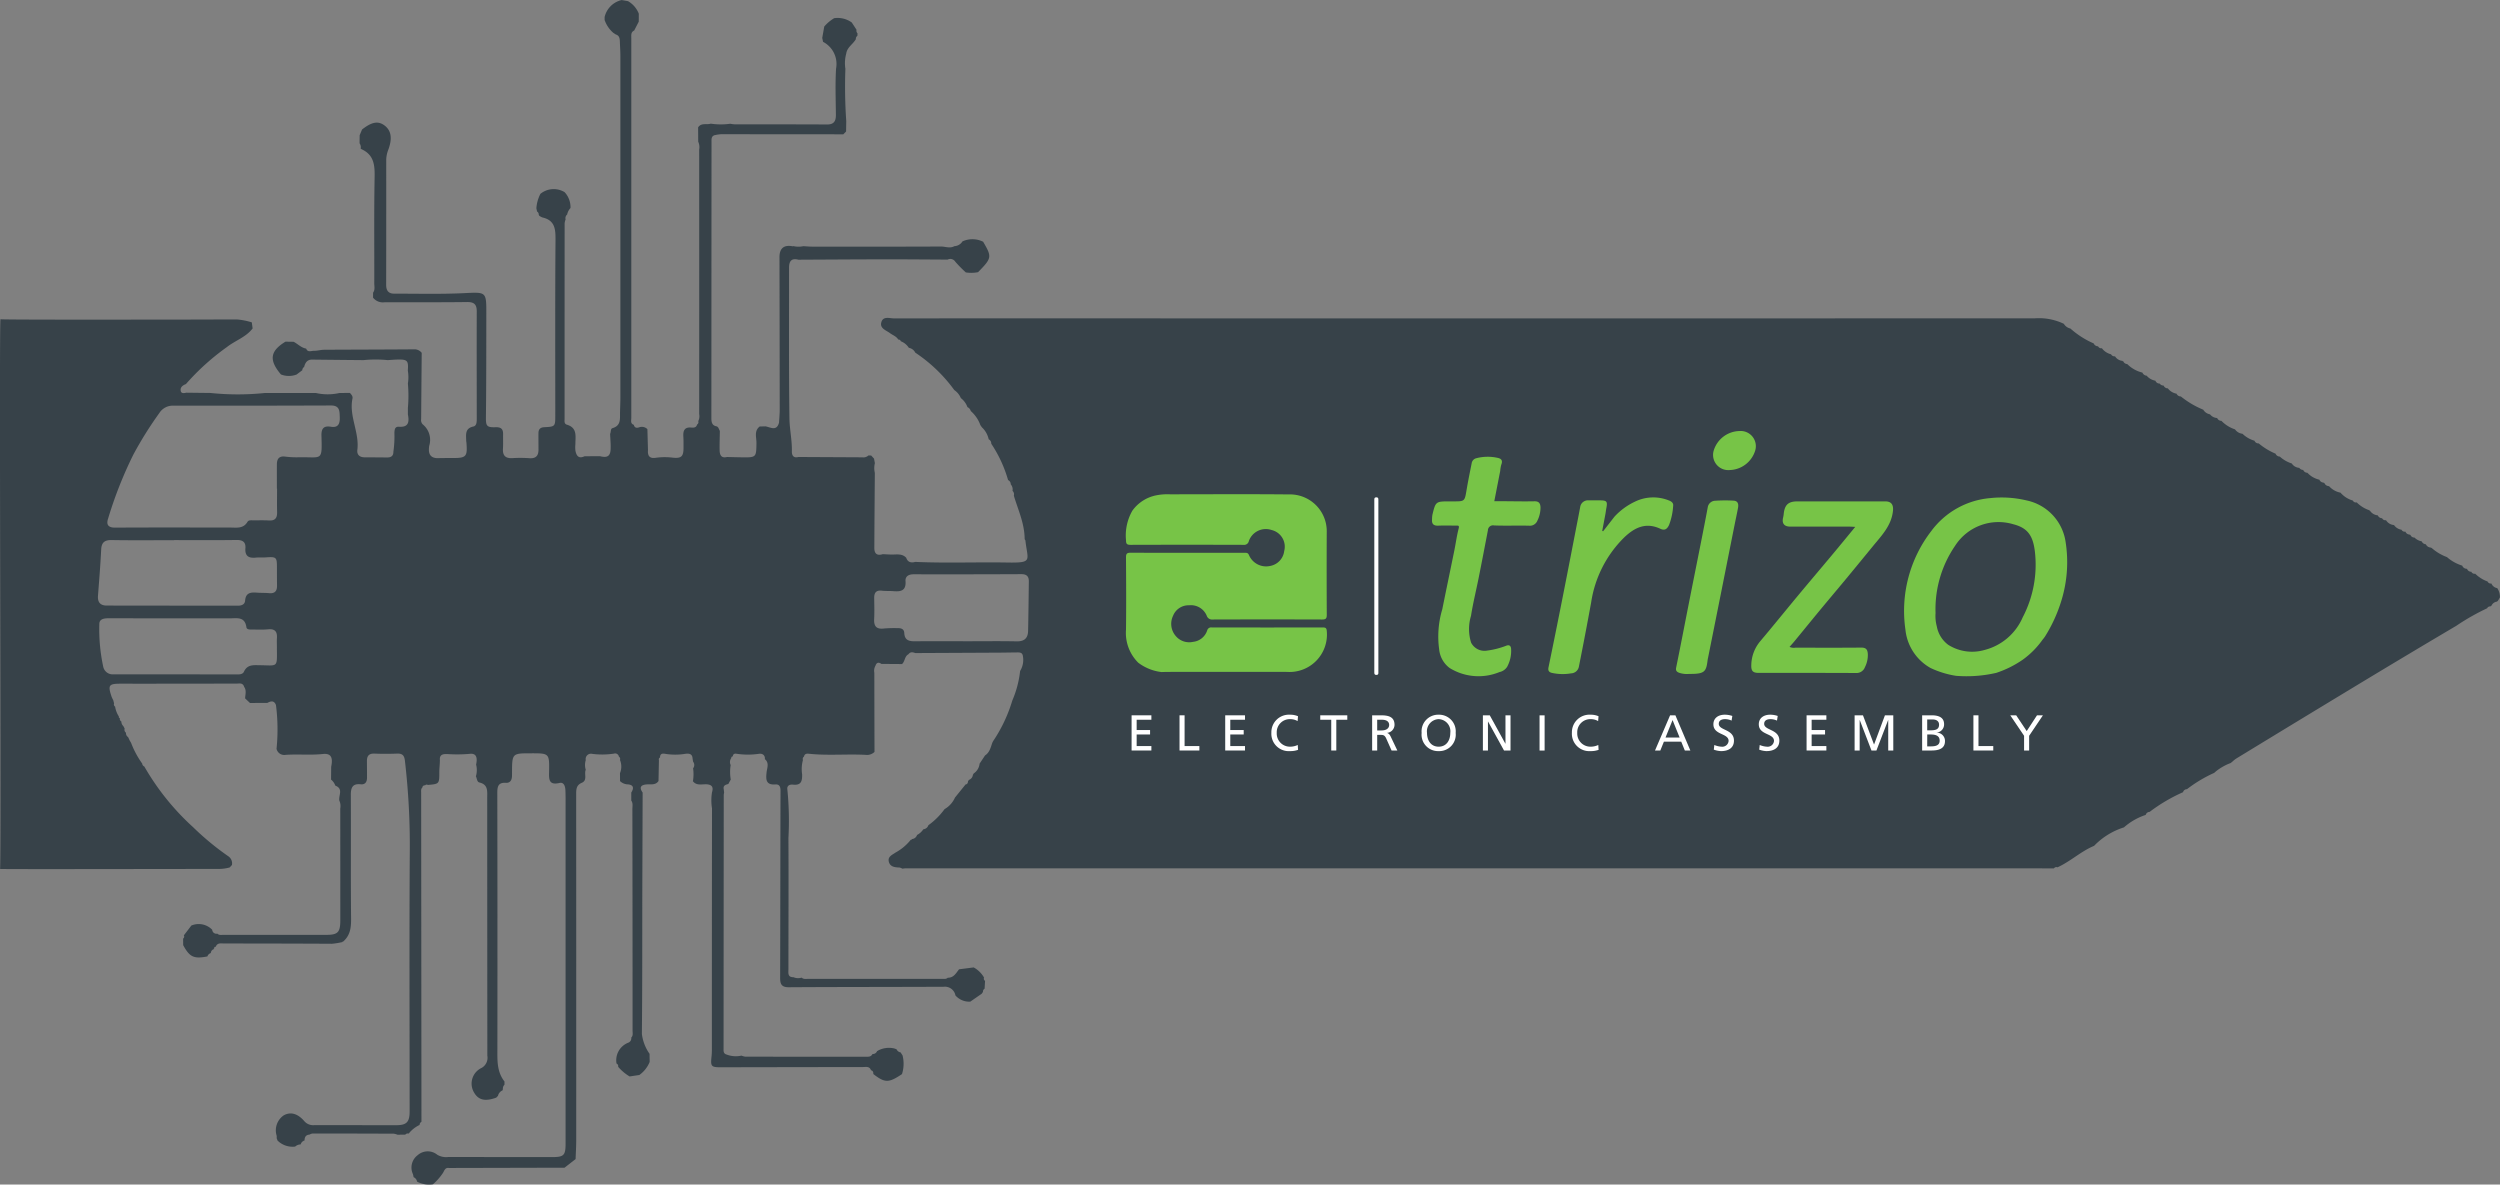 <svg xmlns="http://www.w3.org/2000/svg" xmlns:xlink="http://www.w3.org/1999/xlink" width="307.614" height="145.752" viewBox="0 0 307.614 145.752"><rect x="0" y="0" width="307.614" height="145.752" fill="#808080" stroke="none"/><defs><clipPath id="a"><path d="M0,0H307.614V-145.752H0Z" transform="translate(200.965)" fill="none"></path></clipPath></defs><g transform="translate(-985.965 -227.752)"><g transform="translate(785 373.504)" clip-path="url(#a)"><g transform="translate(242.734 -97.395)"><path d="M0,0,1.289-.009c.173.2.375.392.313.689-.45,2.166.869,4.163.6,6.318-.075.592.276.918.9.917.925,0,1.851.011,2.776.018.468,0,.763-.183.757-.7a13.375,13.375,0,0,0,.125-2.349c.025-.375.051-.769.57-.732,1.209.088,1.263-.63,1.09-1.521q0-.4,0-.795a16.771,16.771,0,0,0,0-3,4.885,4.885,0,0,0-.008-1.6c.093-1.2-.051-1.371-1.187-1.353-.428.006-.856.046-1.284.072a15.037,15.037,0,0,0-2.985,0Q-.2-4.072-3.36-4.11c-.609-.007-.86.389-.989.91a.459.459,0,0,0-.223.4l-.707.53A2.668,2.668,0,0,1-7.2-2.282c-1.5-1.768-1.346-2.876.557-4.034l1,.014c.523.264.932.739,1.545.837.19.507.623.268.945.274.425.008.851-.126,1.277-.129,3.719-.023,7.439-.023,11.158-.055a1.122,1.122,0,0,1,.838.433q-.036,4.083-.069,8.165a.739.739,0,0,0,.2.641,2.455,2.455,0,0,1,.787,2.652c-.015.1-.021.2-.027.3-.054.775.273,1.2,1.085,1.2C12.693,8,13.291,8,13.889,8c1.709.01,1.869-.159,1.737-1.867-.008-.1-.031-.2-.033-.3-.014-.724-.161-1.484.881-1.709.4-.086.419-.549.419-.927,0-4.417-.014-8.834,0-13.25,0-.842-.319-1.152-1.2-1.139-3.387.048-6.775.014-10.162.03a1.526,1.526,0,0,1-1.4-.574l.006-.61c.265-.358.147-.772.148-1.159.012-4.355-.041-8.712.042-13.065.027-1.456-.078-2.694-1.547-3.4-.06-.028-.116-.063-.173-.095a.841.841,0,0,0-.13-.654q0-.5.01-1l.291-.7c1.195-.943,1.985-1.086,2.765-.5.813.611.976,1.54.5,2.9a3.771,3.771,0,0,0-.288,1.254q.006,7.729-.008,15.459c0,.709.287,1.082.983,1.081,2.858,0,5.722.076,8.575-.06,2.747-.131,2.77-.212,2.765,2.469-.006,4.254,0,8.509-.048,12.764-.012,1.092.073,1.3,1.19,1.262.646-.022.934.209.923.846-.011.6.019,1.2-.017,1.8-.051.867.33,1.21,1.189,1.156a16.243,16.243,0,0,1,2.093.012c.791.053,1.093-.328,1.09-1.059,0-.664-.011-1.329-.006-1.994,0-.459.176-.734.7-.761,1.371-.068,1.372-.085,1.372-1.485,0-7.18-.028-14.362.028-21.542.01-1.337-.057-2.429-1.606-2.781a1.7,1.7,0,0,1-.43-.244l.013-.052-.043-.032a.413.413,0,0,0-.2-.4c-.03-.133-.06-.266-.089-.4a4.567,4.567,0,0,1,.5-1.784l-.007.008a2.589,2.589,0,0,1,2.98-.212,2.711,2.711,0,0,1,.726,1.952,1.626,1.626,0,0,0-.411.8.576.576,0,0,0-.191.6,1.966,1.966,0,0,0-.12.468Q27.7-8.851,27.7,3.188c0,.284-.081.623.332.725l.029-.069s-.032.07-.031.069c1.259.4,1,1.437,1,2.37a4.214,4.214,0,0,0,0,.786c.113.629.38,1.07,1.131.713q.951,0,1.9-.005c.893.225,1.269,0,1.306-.865.026-.624-.039-1.251-.064-1.878.124-.23.026-.631.293-.708,1.062-.309.911-1.151.926-1.935.012-.6.043-1.194.044-1.791q0-21.028,0-42.056c0-.6-.044-1.194-.064-1.791-.012-.382-.062-.737-.5-.868l-.305-.2a3.68,3.68,0,0,1-1.07-1.58c0-.124,0-.248,0-.371a2.8,2.8,0,0,1,2.1-2.086l.781.138a3.069,3.069,0,0,1,1.324,1.538c0,.329,0,.658-.007.988q-.279.54-.557,1.083c-.428.2-.359.592-.359.949q0,23.367,0,46.734c0,.306-.133.691.316.84l0,.006c.091.425.433.386.689.287a.953.953,0,0,1,.976.238l.072,2.589c-.059.722.22,1.06.989.93a7.867,7.867,0,0,1,2.085-.008c1.03.1,1.3-.151,1.3-1.212,0-.465.007-.931-.022-1.395-.044-.71.139-1.183.982-1.1.3.03.613.01.709-.378a.322.322,0,0,0,.141-.408,1.351,1.351,0,0,0,.116-.872q.008-16.273,0-32.547a1.637,1.637,0,0,0-.119-.973l-.012-1.757c.387-.6,1.043-.294,1.559-.459a8.538,8.538,0,0,0,2.4.011,3.535,3.535,0,0,0,.488.068c3.813.008,7.627,0,11.44.021.852,0,1.073-.446,1.066-1.2-.018-1.89-.092-3.785.02-5.668a3.067,3.067,0,0,0-1.6-3.3c-.033-.161-.066-.321-.1-.482q.125-.7.247-1.4a4.889,4.889,0,0,1,1.219-1.028,2.987,2.987,0,0,1,2.166.527l.588.9a.458.458,0,0,0,.122.441c-.006.1-.013.2-.018.308a.423.423,0,0,0-.185.4c-.351.63-1.091,1-1.191,1.8a4.458,4.458,0,0,0-.1,1.856,61.615,61.615,0,0,0,.106,6.418q-.01.646-.02,1.294L62-31.831q-7.521-.008-15.042-.011a4.784,4.784,0,0,0-.678.094c-.569.088-.5.528-.5.921Q45.77-13.865,45.762,3.1c0,.523.093.929.7,1.012l.153.152.192.412c-.012.793-.046,1.587-.028,2.379.013.555.194,1,.9.82.625.013,1.25.032,1.875.04,1.734.023,1.733-.007,1.756-1.77.009-.684-.317-1.468.4-2.023l.731-.017c.63.131,1.361.621,1.648-.464.029-.528.084-1.057.083-1.586q-.008-9.373-.029-18.749c-.005-1.109.534-1.565,1.629-1.357.029,0,.062-.015.094-.023a2.677,2.677,0,0,0,1.2.008c.364.019.727.056,1.091.057,5.286,0,10.572.012,15.858-.014.547,0,1.111.264,1.651-.045a1.235,1.235,0,0,0,.994-.587,2.952,2.952,0,0,1,2.542.044c1.1,1.882,1.078,1.995-.62,3.742a4.244,4.244,0,0,1-1.512.031,15.51,15.51,0,0,1-1.29-1.311.72.72,0,0,0-.947-.264c-2.481-.012-4.962-.037-7.443-.034-3.64,0-7.28.031-10.919.047-.857-.224-1.152.18-1.151.984.009,6.18-.039,12.36.047,18.538.019,1.341.331,2.687.3,4.052-.009.477.179.868.8.7q3.939.021,7.879.041a.883.883,0,0,0,.736-.228l.344.005.348.38q.054.281.107.561a2.6,2.6,0,0,0-.006,1.2c-.022,3.084-.049,6.169-.061,9.253,0,.7.357.964,1.038.744.354.017.707.041,1.061.048.633.012,1.3-.154,1.82.391.193.56.6.657,1.116.513,3.774.169,7.55.014,11.324.078,3.209.054,2.5-.237,2.23-2.7-.007-.06-.062-.114-.094-.171,0-1.9-.8-3.591-1.33-5.356a.58.58,0,0,0-.162-.593.935.935,0,0,0-.219-.8.561.561,0,0,0-.328-.527A15.938,15.938,0,0,0,80.2,6.238a.562.562,0,0,0-.315-.542,2.818,2.818,0,0,0-.834-1.471l-.189-.274a4.178,4.178,0,0,0-1.183-1.733.715.715,0,0,0-.408-.479A2.425,2.425,0,0,0,76.46.627a2.243,2.243,0,0,0-.807-.989L75.647-.37a18.8,18.8,0,0,0-4.783-4.589l-.011-.007a1.108,1.108,0,0,0-.788-.594l-.01-.006a2.025,2.025,0,0,0-.983-.8.294.294,0,0,0-.317-.211c-.229-.4-.669-.529-1.01-.785-.484-.363-1.3-.584-1.063-1.367.232-.761,1.027-.448,1.573-.449q19.164-.021,38.326,0c51.8,0,50.229,0,102.028-.01a7.077,7.077,0,0,1,3.568.674l-.005-.008a1.257,1.257,0,0,0,.816.59A10.608,10.608,0,0,0,215.854-6.1a.561.561,0,0,0,.534.35.431.431,0,0,0,.473.242,1.958,1.958,0,0,0,1.128.744.463.463,0,0,0,.486.248,1.184,1.184,0,0,0,.908.559l.035.051.062-.012a.559.559,0,0,0,.5.357,3.9,3.9,0,0,0,1.866,1.05.613.613,0,0,0,.521.38,1.809,1.809,0,0,0,1.078.618.539.539,0,0,0,.527.352.547.547,0,0,0,.483.241.551.551,0,0,0,.52.349,1.7,1.7,0,0,0,1.069.654.569.569,0,0,0,.53.341,11.094,11.094,0,0,0,2.759,1.631,1.2,1.2,0,0,0,.834.57,1.157,1.157,0,0,0,.874.451.559.559,0,0,0,.525.346,4.053,4.053,0,0,0,1.673,1.051,1.293,1.293,0,0,0,.923.544,3.467,3.467,0,0,0,1.475.854.51.51,0,0,0,.517.329,8.061,8.061,0,0,0,2.078,1.268.559.559,0,0,0,.521.355,3.871,3.871,0,0,0,1.47.847,1.173,1.173,0,0,0,.924.539.563.563,0,0,0,.482.255.559.559,0,0,0,.519.353,2.829,2.829,0,0,0,1.472.848.57.57,0,0,0,.523.359l.031.048.057-.012a.6.6,0,0,0,.512.393l.071.013a2.537,2.537,0,0,0,1.326.781l.078.015a3.159,3.159,0,0,0,1.516.97.42.42,0,0,0,.481.228,4,4,0,0,0,1.52.956l.033.05.059-.013a1.263,1.263,0,0,0,.907.59l.077.014a.559.559,0,0,0,.525.348.443.443,0,0,0,.484.247,1.264,1.264,0,0,0,.911.588l.079.014a1.335,1.335,0,0,0,.917.567.425.425,0,0,0,.477.234.566.566,0,0,0,.524.362l.033.047.056-.015a.517.517,0,0,0,.509.338,1.623,1.623,0,0,0,.882.463.6.6,0,0,0,.515.364l0,0a.673.673,0,0,0,.6.4l.033.041.051-.015a5.946,5.946,0,0,0,1.915,1.153,5.079,5.079,0,0,0,1.874,1.046.593.593,0,0,0,.521.389l.072.014a.556.556,0,0,0,.527.354.43.43,0,0,0,.48.24,4.143,4.143,0,0,0,1.518.955.429.429,0,0,0,.472.247.937.937,0,0,0,.718.572,1.906,1.906,0,0,1,.331,1.148l-.24.4-.126.115a.842.842,0,0,0-.668.487l-.145.1a.4.4,0,0,0-.394.228,28.046,28.046,0,0,0-3.8,2.161q-6.215,3.672-12.388,7.41Q240.711,40.513,233.357,45a4.116,4.116,0,0,0-.455.373l-.2.157a6.574,6.574,0,0,0-1.78,1l-.254.218a16.675,16.675,0,0,0-3.338,2,.5.5,0,0,0-.486.371,20.6,20.6,0,0,0-4.11,2.422.512.512,0,0,0-.485.374,7.641,7.641,0,0,0-2.676,1.533,8.786,8.786,0,0,0-3.678,2.275c-1.62.674-2.906,1.918-4.5,2.64a.348.348,0,0,0-.436.137c-1.1-.005-2.195-.014-3.292-.014H101.706q-16.023,0-32.045,0a3.3,3.3,0,0,0-.394.046,1.162,1.162,0,0,0-.35-.142c-.582-.021-1.185-.08-1.329-.756-.127-.6.443-.811.835-1.088a6.154,6.154,0,0,0,1.866-1.564.149.149,0,0,0,.158-.1.708.708,0,0,0,.623-.5,2.111,2.111,0,0,0,.775-.7.727.727,0,0,0,.621-.5,8.762,8.762,0,0,0,1.986-1.976,3.1,3.1,0,0,0,1.286-1.427l1.3-1.611c.224-.032.292-.184.3-.385l.112-.176a.738.738,0,0,0,.49-.623l.109-.176a1.641,1.641,0,0,0,.716-1.2l.674-1.015c.583-.374.694-1.016.909-1.6l.1-.183a18.341,18.341,0,0,0,2.346-4.978,12.54,12.54,0,0,0,.957-3.625,2.588,2.588,0,0,0,.348-1.8c-.053-.529-.448-.487-.815-.484-.663.006-1.325.02-1.988.025L70.847,32c-.305-.117-.6-.179-.831.143-.492.254-.418.879-.794,1.209l-2.537-.018c-.34-.235-.594-.189-.733.226a1.235,1.235,0,0,0-.138.861q.006,4.872.021,9.744a1.36,1.36,0,0,1-.879.373c-2.365-.149-4.739.1-7.1-.14-.307-.032-.607-.064-.7.341a.351.351,0,0,0-.126.419,4.236,4.236,0,0,0-.1,1.767c.014.809-.1,1.379-1.128,1.263-.349-.04-.774.082-.688.616a38.74,38.74,0,0,1,.13,5.958c.03,5.379,0,10.758,0,16.137,0,.433-.129,1,.621.984a1.4,1.4,0,0,0,1,.053c.254.228.569.151.858.151q8.232.009,16.465,0c.227,0,.47.048.66-.139.733.016,1.02-.567,1.391-1.037l1.8-.23a3.227,3.227,0,0,1,1.274,1.251.315.315,0,0,0,.125.4c-.019.321-.037.642-.056.963a.423.423,0,0,0-.2.4l-.163.228-1.4.969a2.263,2.263,0,0,1-1.825-.765,1.317,1.317,0,0,0-1.443-1.067c-6.35.031-12.7.018-19.051.059-.878.006-1.078-.365-1.076-1.132.022-7.679.022-15.358.046-23.036,0-.49-.117-.822-.63-.785-1.186.084-1.178-.623-1.086-1.478.06-.556.364-1.176-.228-1.654,0,0,.031-.069.03-.069-.034-.486-.375-.621-.764-.566a9.252,9.252,0,0,1-2.765-.014c-.2-.032-.4.034-.42.3l.018.022c-.158,0-.211.1-.226.236a.8.8,0,0,0-.061.832,5.4,5.4,0,0,0,.01,1.789l-.3.545c-.335.093-.675.182-.561.658.014.134.029.268.043.4a1.984,1.984,0,0,0-.045.3q-.013,15.565-.022,31.131c0,.326-.059.69.388.806a3.161,3.161,0,0,0,1.818.128,1.838,1.838,0,0,0,.465.129q7.432.012,14.866.011c.3,0,.609.013.773-.32l.079-.016a.558.558,0,0,0,.509-.386l.056.016.035-.046a2.875,2.875,0,0,1,2-.274l.292.1a.661.661,0,0,0,.5.389l.246.38a4.245,4.245,0,0,1,.011,1.992c-.028.1-.057.2-.085.3-1.634,1.1-2.1,1.1-3.527-.009.015-.223-.043-.4-.285-.469-.187-.52-.638-.39-1.014-.39q-8.729.008-17.455.029c-1.2,0-1.286-.11-1.149-1.344a9.156,9.156,0,0,0,.037-.994q0-14.761.017-29.521a6.191,6.191,0,0,1,0-1.978c.23-.712-.087-.981-.781-.986-.546,0-1.146.167-1.568-.375a5,5,0,0,0,.022-1.587.658.658,0,0,0,0-.819c-.021-.129-.042-.259-.064-.388-.03-.625-.495-.637-.913-.575a7.64,7.64,0,0,1-2.438,0c-.291-.05-.613-.074-.65.366l-.021.048.037.036a.236.236,0,0,0-.154.315q-.027,1.288-.053,2.578c-.365.534-.925.38-1.437.416-.706.05-.987.339-.515,1q-.021,6.03-.041,12.058c-.012,5.881.008,11.762-.052,17.642a5.364,5.364,0,0,0,.946,2.454c0,.33.009.66.013.99a3.652,3.652,0,0,1-1.27,1.612l-1.2.18a5.844,5.844,0,0,1-1.41-1.188.343.343,0,0,0-.2-.4,2.322,2.322,0,0,1,1.432-2.561.579.579,0,0,0,.382-.634c.251-.246.161-.561.161-.851q0-13.623-.023-27.247c0-.355.1-.735-.137-1.064l0-.988c.407-.638.207-.988-.523-1.011a1.463,1.463,0,0,1-.861-.4c0-.326,0-.651-.005-.977a2.1,2.1,0,0,0,0-1.618.346.346,0,0,0-.136-.418.464.464,0,0,0-.606-.366,9.587,9.587,0,0,1-2.675.03.651.651,0,0,0-.793.765,2.018,2.018,0,0,0,0,1.2c-.238.515.254,1.28-.5,1.6-.665.285-.681.806-.681,1.4q.012,21.3.006,42.606c0,.763-.05,1.526-.076,2.289l-1.364,1.063c-.394,0-.789,0-1.183,0l-13.033.032c-.486-.079-.569.34-.75.623a6.966,6.966,0,0,1-1.214,1.378,3.136,3.136,0,0,1-1.963-.322.725.725,0,0,0-.426-.547,2.883,2.883,0,0,0-.087-.386,1.9,1.9,0,0,1,.6-2.331,1.859,1.859,0,0,1,2.4-.043,2.145,2.145,0,0,0,1.338.28q6.386,0,12.772.008c1.468,0,1.676-.205,1.677-1.661q0-20.7,0-41.4c0-.7.012-1.4-.022-2.1-.021-.449-.18-1-.716-.876-1.334.313-1.312-.441-1.293-1.374.047-2.274.024-2.275-2.214-2.273-2.334,0-2.334,0-2.345,2.38,0,.166,0,.333-.008.5-.032.464-.262.785-.746.752-.962-.065-1.058.482-1.057,1.257q.031,15.713.01,31.427c0,1.44-.083,2.852.873,4.065,0,.131,0,.262,0,.393a.7.7,0,0,0-.191.6l-.055.036.015.065a.934.934,0,0,0-.567.673l-.223.225c-1.436.516-2.275.278-2.811-.8a2.132,2.132,0,0,1,1.023-2.865,1.428,1.428,0,0,0,.7-1.5q-.012-15.859-.016-31.72c0-.8.141-1.637-.962-1.9-.313-.074-.288-.5-.431-.751a2.657,2.657,0,0,0,.026-1.445c.209-.956-.033-1.417-.791-1.324a17.808,17.808,0,0,1-2.663.03c-.44-.013-1.079-.06-1,.738,0,.134-.008.268-.013.4-.02.36-.059.719-.059,1.078,0,1.454,0,1.454-1.411,1.58a.253.253,0,0,0-.336.049.282.282,0,0,0-.335.26c-.2.184-.152.426-.152.654q.017,20.242.036,40.486a.435.435,0,0,0-.228.387,3.737,3.737,0,0,0-1.34,1.061.392.392,0,0,0-.42.131l-.96.01a1.867,1.867,0,0,0-.464-.127q-5-.022-10-.022a1.106,1.106,0,0,0-.357.133c-.449.033-.618.3-.614.722a.681.681,0,0,0-.477.486,1.044,1.044,0,0,0-.682.267,2.63,2.63,0,0,1-2.164-.739c-.036-.1-.073-.194-.109-.292a1.54,1.54,0,0,0,0-.3,2.23,2.23,0,0,1,.885-2.523c.833-.446,1.695-.229,2.525.735a1.434,1.434,0,0,0,1.234.479c3.36,0,6.72.009,10.08.007,1.268,0,1.636-.39,1.636-1.692,0-10.511-.047-21.023.016-31.534a90.091,90.091,0,0,0-.6-11.649c-.078-.628-.322-.871-.951-.846-.93.035-1.864.04-2.793,0-.655-.027-.921.271-.925.875,0,.7.014,1.4.008,2.1,0,.5-.216.863-.776.8-1.033-.109-1.218.446-1.214,1.329.023,4.89-.015,9.78.025,14.669C1.446,65.4,1.5,66.593.453,67.5l-.072,0-.033.063a9.377,9.377,0,0,1-1.267.207c-4.424-.027-8.847-.031-13.271-.036-.382,0-.824-.115-1.026.384l-.033.028c-.124,0-.172.065-.16.184l-.06.035.008.07a.515.515,0,0,0-.366.477.638.638,0,0,0-.422.416c-1.667.324-2.188.081-2.98-1.389l-.009-.808a.278.278,0,0,0,.088-.392l.927-1.212a2.314,2.314,0,0,1,2.565.52.522.522,0,0,0,.636.479c.217.221.5.146.755.147,4.218,0,8.437.009,12.655,0,1.431,0,1.716-.322,1.716-1.8q0-6.874-.005-13.75a1.611,1.611,0,0,0-.115-.97c-.114-.627.528-1.455-.491-1.839a1.739,1.739,0,0,0-.527-.749q.007-.787.016-1.576c.248-1.18-.047-1.673-1.019-1.57-1.526.161-3.056,0-4.58.105a.97.97,0,0,1-1.125-.744,23.611,23.611,0,0,0-.072-5.393c-.233-.576-.626-.49-1.054-.255l-2.14.012-.6-.567c.015-.477.2-.968-.121-1.417-.161-.548-.606-.4-.989-.4-4.717,0-9.435.018-14.153.008-1.507,0-1.648.158-1.171,1.594a3.6,3.6,0,0,0,.21.439c.032.13.065.26.1.39a.322.322,0,0,0,.129.4,3.025,3.025,0,0,0,.465,1.217c-.025.1,0,.171.116.19v0a.388.388,0,0,0,.187.425.779.779,0,0,0,.242.564c.055.1.109.2.163.306a.453.453,0,0,0,.166.512.564.564,0,0,0,.257.534l.21.444.162.272a10.971,10.971,0,0,0,1.366,2.545.4.4,0,0,0,.255.354A30.712,30.712,0,0,0-18,53.432a33.515,33.515,0,0,0,4.289,3.546,1.06,1.06,0,0,1,.482,1.1c-.092.1-.184.2-.277.3a5.131,5.131,0,0,1-1.37.184c-9.592.008-26.613.045-26.89,0,.182-.095-.138-67.643.06-67.643-.038.073,13.025.057,20.481.05,2.861,0,5.722-.014,8.583-.021a8.374,8.374,0,0,1,1.856.361c.035.249.068.5.1.747-.824,1.084-2.144,1.487-3.174,2.3A29.184,29.184,0,0,0-18.891-1.1c-.377.144-.711.379-.647.812.055.377.405.315.694.25q1.484.018,2.967.034A32.528,32.528,0,0,0-9.186,0H-2.9A6.6,6.6,0,0,0,0,0M-7.686,11.773H-7.7c0-1-.006-2,0-2.995.006-.686.283-1.056,1.051-.949a10.96,10.96,0,0,0,1.69.079c2.84-.051,2.834.561,2.744-2.667C-2.237,4.383-1.946,4-1.04,4.153-.175,4.3.063,3.794.038,3.026s.03-1.494-1.091-1.49q-9.684.036-19.37.023a1.951,1.951,0,0,0-1.745.914,45.567,45.567,0,0,0-3.2,5.121,50.252,50.252,0,0,0-3.1,7.861c-.236.7-.031,1.115.856,1.11,4.726-.029,9.452-.013,14.178-.008.788,0,1.607.166,2.121-.709.137-.233.483-.179.748-.179.633,0,1.266-.021,1.9.016.749.044,1.01-.31.993-1.017-.025-.964-.006-1.93-.006-2.9M-20.345,18.1v.011c-2.558,0-5.117.029-7.675-.016-.894-.016-1.26.3-1.3,1.19-.093,1.889-.247,3.774-.392,5.66-.061.792.278,1.208,1.072,1.209q8.074.012,16.149.017c.455,0,.847-.159.882-.619.077-1,.714-1.044,1.47-.986.5.039,1,.016,1.492.063.7.066.975-.267.966-.926-.009-.731-.011-1.462-.011-2.193,0-1.328-.052-1.372-1.414-1.281-.4.027-.8-.011-1.2.028-.866.085-1.339-.195-1.265-1.156.058-.759-.327-1.028-1.1-1.016-2.558.04-5.116.015-7.675.015m97.4,12.446c2.1,0,4.193-.029,6.288.013.939.018,1.373-.4,1.393-1.283.044-2.029.066-4.058.091-6.086.008-.6-.249-.9-.905-.9q-6.636.031-13.273.017c-.6,0-1.039.244-.994.844.087,1.194-.592,1.308-1.5,1.232-.464-.039-.935,0-1.395-.056-.718-.09-.968.245-.96.907.012.865.039,1.732-.005,2.594-.047.921.325,1.266,1.241,1.146a15.657,15.657,0,0,1,1.694-.039c.421-.01.748.137.769.592.043.92.614,1.033,1.368,1.024,2.063-.026,4.126-.009,6.188-.006m-84.749.828c0-.4-.024-.8,0-1.2.057-.794-.222-1.182-1.086-1.095-.658.066-1.328.026-1.993.027-.267,0-.632.018-.676-.288-.192-1.33-1.157-1.09-2.046-1.089q-7.429.009-14.861-.012c-.573,0-1.207.062-1.192.739a21.992,21.992,0,0,0,.486,5.244,1.184,1.184,0,0,0,1.264.917q7.479,0,14.957.01c.4,0,.909.055,1.088-.331.424-.914,1.176-.807,1.945-.8,2.251.022,2.138.367,2.109-2.125" fill="#374249"></path></g><g transform="translate(416.935 -90.314)"><path d="M0,0A3.386,3.386,0,0,1-3.154,2.4,1.868,1.868,0,0,1-5.105,0,3.386,3.386,0,0,1-1.951-2.4,1.868,1.868,0,0,1,0,0" fill="#77c447"></path></g><g transform="translate(449.858 -64.581)"><path d="M0,0A12.714,12.714,0,0,1-3.266,1.624a16.318,16.318,0,0,1-4.951.362,11.536,11.536,0,0,1-3.123-.959,6.112,6.112,0,0,1-3.1-4.738,16.071,16.071,0,0,1,3.181-12.114,10.085,10.085,0,0,1,7.248-4.056A13.248,13.248,0,0,1,.5-19.589a6.113,6.113,0,0,1,4.755,5,16.061,16.061,0,0,1-.5,7.313A18.4,18.4,0,0,1,2.734-2.846c-.154.226-.293.372-.357.469A10.492,10.492,0,0,1,0,0M-10.732-5.737A4.874,4.874,0,0,0-10.577-4.1,3.628,3.628,0,0,0-9.162-1.822,5.509,5.509,0,0,0-4.687-1.2,7,7,0,0,0-.013-5.2a13.973,13.973,0,0,0,1.495-8.169c-.236-1.881-.874-2.841-2.64-3.294a6.346,6.346,0,0,0-7.174,2.657,13.791,13.791,0,0,0-2.4,8.274" fill="#77c447"></path></g><g transform="translate(421.161 -66.155)"><path d="M0,0A1.239,1.239,0,0,0,.725.095c2.7.005,5.4.017,8.1-.008.619-.006.779.276.807.812a3.3,3.3,0,0,1-.355,1.595,1.1,1.1,0,0,1-1.1.719C4.193,3.192.2,3.2-3.786,3.2c-.706,0-.938-.22-.922-.913A4.685,4.685,0,0,1-3.58-.728C-2.037-2.556-.535-4.42.994-6.26,2.473-8.039,3.97-9.8,5.453-11.577c.859-1.03,1.707-2.069,2.632-3.19-.328-.014-.547-.032-.765-.032q-3.615,0-7.231,0c-.742,0-1.052-.392-.884-1.1a3.123,3.123,0,0,0,.072-.42c.116-1.173.561-1.586,1.714-1.586H11.775c.768,0,1.032.432.947,1.194-.2,1.814-1.408,3.027-2.474,4.332q-1.63,1.994-3.27,3.98C5.92-7.121,4.847-5.856,3.79-4.578S1.692-2.017.641-.738C.439-.492.224-.258,0,0" fill="#77c447"></path></g><g transform="translate(385.904 -84.08)"><path d="M0,0C1.288.007,2.576.036,3.863.01c.559-.011.73.26.75.737A3.594,3.594,0,0,1,4.227,2.4.989.989,0,0,1,3.2,3.012c-1.433-.034-2.868.026-4.3-.031a.631.631,0,0,0-.761.611C-2.236,5.546-2.608,7.5-3,9.453c-.309,1.553-.693,3.093-.939,4.655A5.592,5.592,0,0,0-3.926,17.4a1.852,1.852,0,0,0,1.989.979,10.242,10.242,0,0,0,2.3-.585c.379-.161.621-.035.635.421a4.078,4.078,0,0,1-.5,2.178,1.49,1.49,0,0,1-.94.632,6.75,6.75,0,0,1-6.122-.5,3.238,3.238,0,0,1-1.289-2.271,11.681,11.681,0,0,1,.383-4.965c.483-2.408.99-4.811,1.479-7.218.182-.9.3-1.808.529-2.689C-5.344,2.949-5.533,3-5.8,3c-.728,0-1.456-.02-2.182.007-.572.022-.8-.224-.751-.775a3.866,3.866,0,0,1,.043-.552c.4-1.653.41-1.659,2.148-1.659H-6.1c1.395,0,1.38,0,1.617-1.408.186-1.1.41-2.2.629-3.291a.748.748,0,0,1,.547-.606A5.571,5.571,0,0,1-.687-5.339c.483.092.674.33.478.832a3.81,3.81,0,0,0-.135.779C-.585-2.493-.827-1.258-1.073,0Z" fill="#77c447"></path></g><g transform="translate(399.624 -82.185)"><path d="M0,0A8.147,8.147,0,0,1,2.519-1.843a5.133,5.133,0,0,1,4.161-.15c.3.11.591.3.536.664a7.847,7.847,0,0,1-.51,2.372c-.233.473-.511.713-1.069.452C3.86.666,2.47,1.332,1.167,2.588a14.175,14.175,0,0,0-4.044,7.987q-.72,3.956-1.509,7.9a1.009,1.009,0,0,1-.961.812,6.116,6.116,0,0,1-2.385-.064c-.331-.091-.474-.274-.391-.672q.948-4.591,1.853-9.192c.516-2.61,1.019-5.222,1.526-7.833.175-.9.353-1.794.518-2.693A.963.963,0,0,1-3.177-2C-2.7-2.013-2.22-2-1.743-2c.781.009.89.144.748.9-.046.237-.077.478-.113.717q-.2,1.073-.407,2.146L-1.4,1.8Q-.7.9,0,0" fill="#77c447"></path></g><g transform="translate(408.817 -62.831)"><path d="M0,0A3.08,3.08,0,0,1-1.246-.139c-.285-.116-.442-.253-.364-.634C-1.072-3.4-.57-6.03-.051-8.658c.48-2.429.968-4.857,1.448-7.286.3-1.514.6-3.028.88-4.545a.953.953,0,0,1,.926-.818,18.917,18.917,0,0,1,2.234-.013c.557.023.651.422.569.876-.124.679-.275,1.353-.41,2.03q-.791,3.97-1.581,7.943Q3.164-6.2,2.307-1.933c-.008.04-.024.078-.029.118C2.093-.279,1.96.02,0,0" fill="#77c447"></path></g><g transform="translate(370.568 -73.559)"><path d="M0,0V10.167c0,.145,0,.289,0,.434.006.181-.071.255-.259.253S-.5,10.745-.5,10.58c0-.124,0-.248,0-.372V-10.374c0-.123.005-.248,0-.372C-.5-10.927-.427-11-.239-11s.242.11.238.274c0,.145,0,.289,0,.434Z" fill="#fff"></path></g><g transform="translate(364.222 -68.075)"><path d="M0,0C-.021-.4-.143-.474-.506-.473q-6.827.016-13.652,0a.5.5,0,0,0-.555.352A2.048,2.048,0,0,1-16.458,1.3,2.161,2.161,0,0,1-18.635.522a2.285,2.285,0,0,1-.282-2.43A2.05,2.05,0,0,1-16.943-3.2a2.108,2.108,0,0,1,2.168,1.282.68.68,0,0,0,.736.468q6.733-.022,13.465,0c.488,0,.574-.154.571-.6Q-.028-7.1-.008-12.163a4.529,4.529,0,0,0-4.7-4.677c-4.861-.051-9.724-.015-14.586-.014a7.018,7.018,0,0,0-1.66.119,4.752,4.752,0,0,0-2.974,1.9,6.142,6.142,0,0,0-.777,3.655c0,.446.136.545.562.543q6.951-.023,13.9,0a.583.583,0,0,0,.651-.467,2.215,2.215,0,0,1,2.808-1.355A2.108,2.108,0,0,1-5.241-9.874,2.121,2.121,0,0,1-6.952-8.043a2.29,2.29,0,0,1-2.609-1.3c-.135-.332-.307-.313-.55-.313-4.676,0-9.351.008-14.026-.011-.488,0-.574.153-.571.6.019,2.959.037,5.918,0,8.877A5.156,5.156,0,0,0-23.2,3.866a5.866,5.866,0,0,0,2.861,1.151c.249-.006.5-.019.747-.019,4.9,0,9.808-.017,14.711,0A4.6,4.6,0,0,0,0,0" fill="#77c447"></path></g></g><g transform="translate(1125.202 315.768)"><path d="M0,0H2.436V.546H.623V1.812H2.274v.546H.623V3.784H2.436V4.33H0Z" fill="#fff"></path></g><g transform="translate(1131.1 315.768)"><path d="M0,0H.623V3.784H2.442V4.33H0Z" fill="#fff"></path></g><g transform="translate(1136.722 315.768)"><path d="M0,0H2.436V.546H.623V1.812H2.274v.546H.623V3.784H2.436V4.33H0Z" fill="#fff"></path></g><g transform="translate(1145.629 316.481)"><path d="M0,0A1.755,1.755,0,0,0-.9-.242,1.61,1.61,0,0,0-2.566,1.452,1.618,1.618,0,0,0-.928,3.146a2.156,2.156,0,0,0,.947-.211l.037.6a2.719,2.719,0,0,1-.991.156A2.137,2.137,0,0,1-3.227,1.433,2.163,2.163,0,0,1-.928-.788,2.415,2.415,0,0,1,.05-.6Z" fill="#fff"></path></g><path d="M0,0H307.614V-145.752H0Z" transform="translate(985.965 373.504)" fill="none"></path><g transform="translate(1149.769 316.314)"><path d="M0,0H-1.353V-.546H1.975V0H.623V3.785H0Z" fill="#fff"></path></g><g transform="translate(1154.801 315.768)"><path d="M0,0H1.066c.858,0,1.688.137,1.688,1.173a1.011,1.011,0,0,1-.9.986v.013c.193.074.287.167.424.434L3.1,4.33h-.71l-.667-1.5c-.193-.421-.4-.421-.728-.421H.622V4.33H0ZM.622,1.861h.531c.591,0,.94-.26.94-.676,0-.391-.3-.639-.873-.639h-.6Z" fill="#fff"></path></g><g transform="translate(1162.985 315.693)"><path d="M0,0A2.047,2.047,0,0,1,2.094,2.24,2.028,2.028,0,0,1,0,4.48,2.028,2.028,0,0,1-2.094,2.24,2.047,2.047,0,0,1,0,0M0,3.934c1,0,1.433-.832,1.433-1.694A1.5,1.5,0,0,0,0,.546,1.5,1.5,0,0,0-1.433,2.24C-1.433,3.1-1,3.934,0,3.934" fill="#fff"></path></g><path d="M0,0H307.614V-145.752H0Z" transform="translate(985.965 373.504)" fill="none"></path><g transform="translate(1168.428 315.768)"><path d="M0,0H.847L2.766,3.487h.013V0H3.4V4.33h-.8L.636.769H.623V4.33H0Z" fill="#fff"></path></g><path d="M390.4-53.4h.623v-4.331H390.4Z" transform="translate(785 373.504)" fill="#fff"></path><g transform="translate(1182.609 316.481)"><path d="M0,0A1.758,1.758,0,0,0-.9-.242a1.611,1.611,0,0,0-1.67,1.694A1.618,1.618,0,0,0-.928,3.146a2.159,2.159,0,0,0,.947-.211l.037.6a2.722,2.722,0,0,1-.991.156A2.138,2.138,0,0,1-3.228,1.433,2.163,2.163,0,0,1-.928-.788,2.41,2.41,0,0,1,.049-.6Z" fill="#fff"></path></g><path d="M0,0H307.614V-145.752H0Z" transform="translate(985.965 373.504)" fill="none"></path><g transform="translate(1191.462 315.768)"><path d="M0,0H.654L2.493,4.33h-.68L1.37,3.239H-.76L-1.2,4.33h-.655ZM.305.583-.561,2.73H1.171Z" fill="#fff"></path></g><g transform="translate(1199.029 316.419)"><path d="M0,0A1.921,1.921,0,0,0-.816-.18c-.349,0-.76.125-.76.577,0,.832,1.868.639,1.868,2.066,0,.925-.715,1.291-1.588,1.291a2.925,2.925,0,0,1-.891-.18L-2.125,3a2.642,2.642,0,0,0,.9.211A.779.779,0,0,0-.367,2.5c0-.968-1.87-.7-1.87-2.048,0-.769.611-1.179,1.4-1.179a2.917,2.917,0,0,1,.928.155Z" fill="#fff"></path></g><g transform="translate(1204.615 316.419)"><path d="M0,0A1.921,1.921,0,0,0-.816-.18c-.349,0-.76.125-.76.577,0,.832,1.868.639,1.868,2.066,0,.925-.715,1.291-1.588,1.291a2.925,2.925,0,0,1-.891-.18L-2.125,3a2.648,2.648,0,0,0,.9.211A.779.779,0,0,0-.367,2.5c0-.968-1.87-.7-1.87-2.048,0-.769.611-1.179,1.4-1.179a2.917,2.917,0,0,1,.928.155Z" fill="#fff"></path></g><path d="M0,0H307.614V-145.752H0Z" transform="translate(985.965 373.504)" fill="none"></path><g transform="translate(1208.256 315.768)"><path d="M0,0H2.436V.546H.623V1.812H2.274v.546H.623V3.784H2.436V4.33H0Z" fill="#fff"></path></g><g transform="translate(1214.166 315.768)"><path d="M0,0H1.028L2.392,3.6,3.732,0H4.76V4.33H4.137V.583H4.125L2.686,4.33H2.075L.635.583H.623V4.33H0Z" fill="#fff"></path></g><g transform="translate(1222.476 315.768)"><path d="M0,0H1.176C2.081,0,2.7.292,2.7,1.092a1,1,0,0,1-.9,1.03v.012a1.015,1.015,0,0,1,1.01,1.043c0,.93-.773,1.153-1.657,1.153H0ZM.623,1.848H.966c.6,0,1.115-.055,1.115-.694,0-.515-.443-.645-.8-.645H.623Zm0,1.974H1.09c.561,0,1.066-.118,1.066-.7,0-.67-.592-.763-1.128-.763h-.4Z" fill="#fff"></path></g><path d="M0,0H307.614V-145.752H0Z" transform="translate(985.965 373.504)" fill="none"></path><g transform="translate(1228.785 315.768)"><path d="M0,0H.623V3.784h1.82V4.33H0Z" fill="#fff"></path></g><g transform="translate(1235.019 318.287)"><path d="M0,0-1.7-2.519h.729L.324-.577,1.59-2.519h.728L.623,0V1.812H0Z" fill="#fff"></path></g></g></svg>